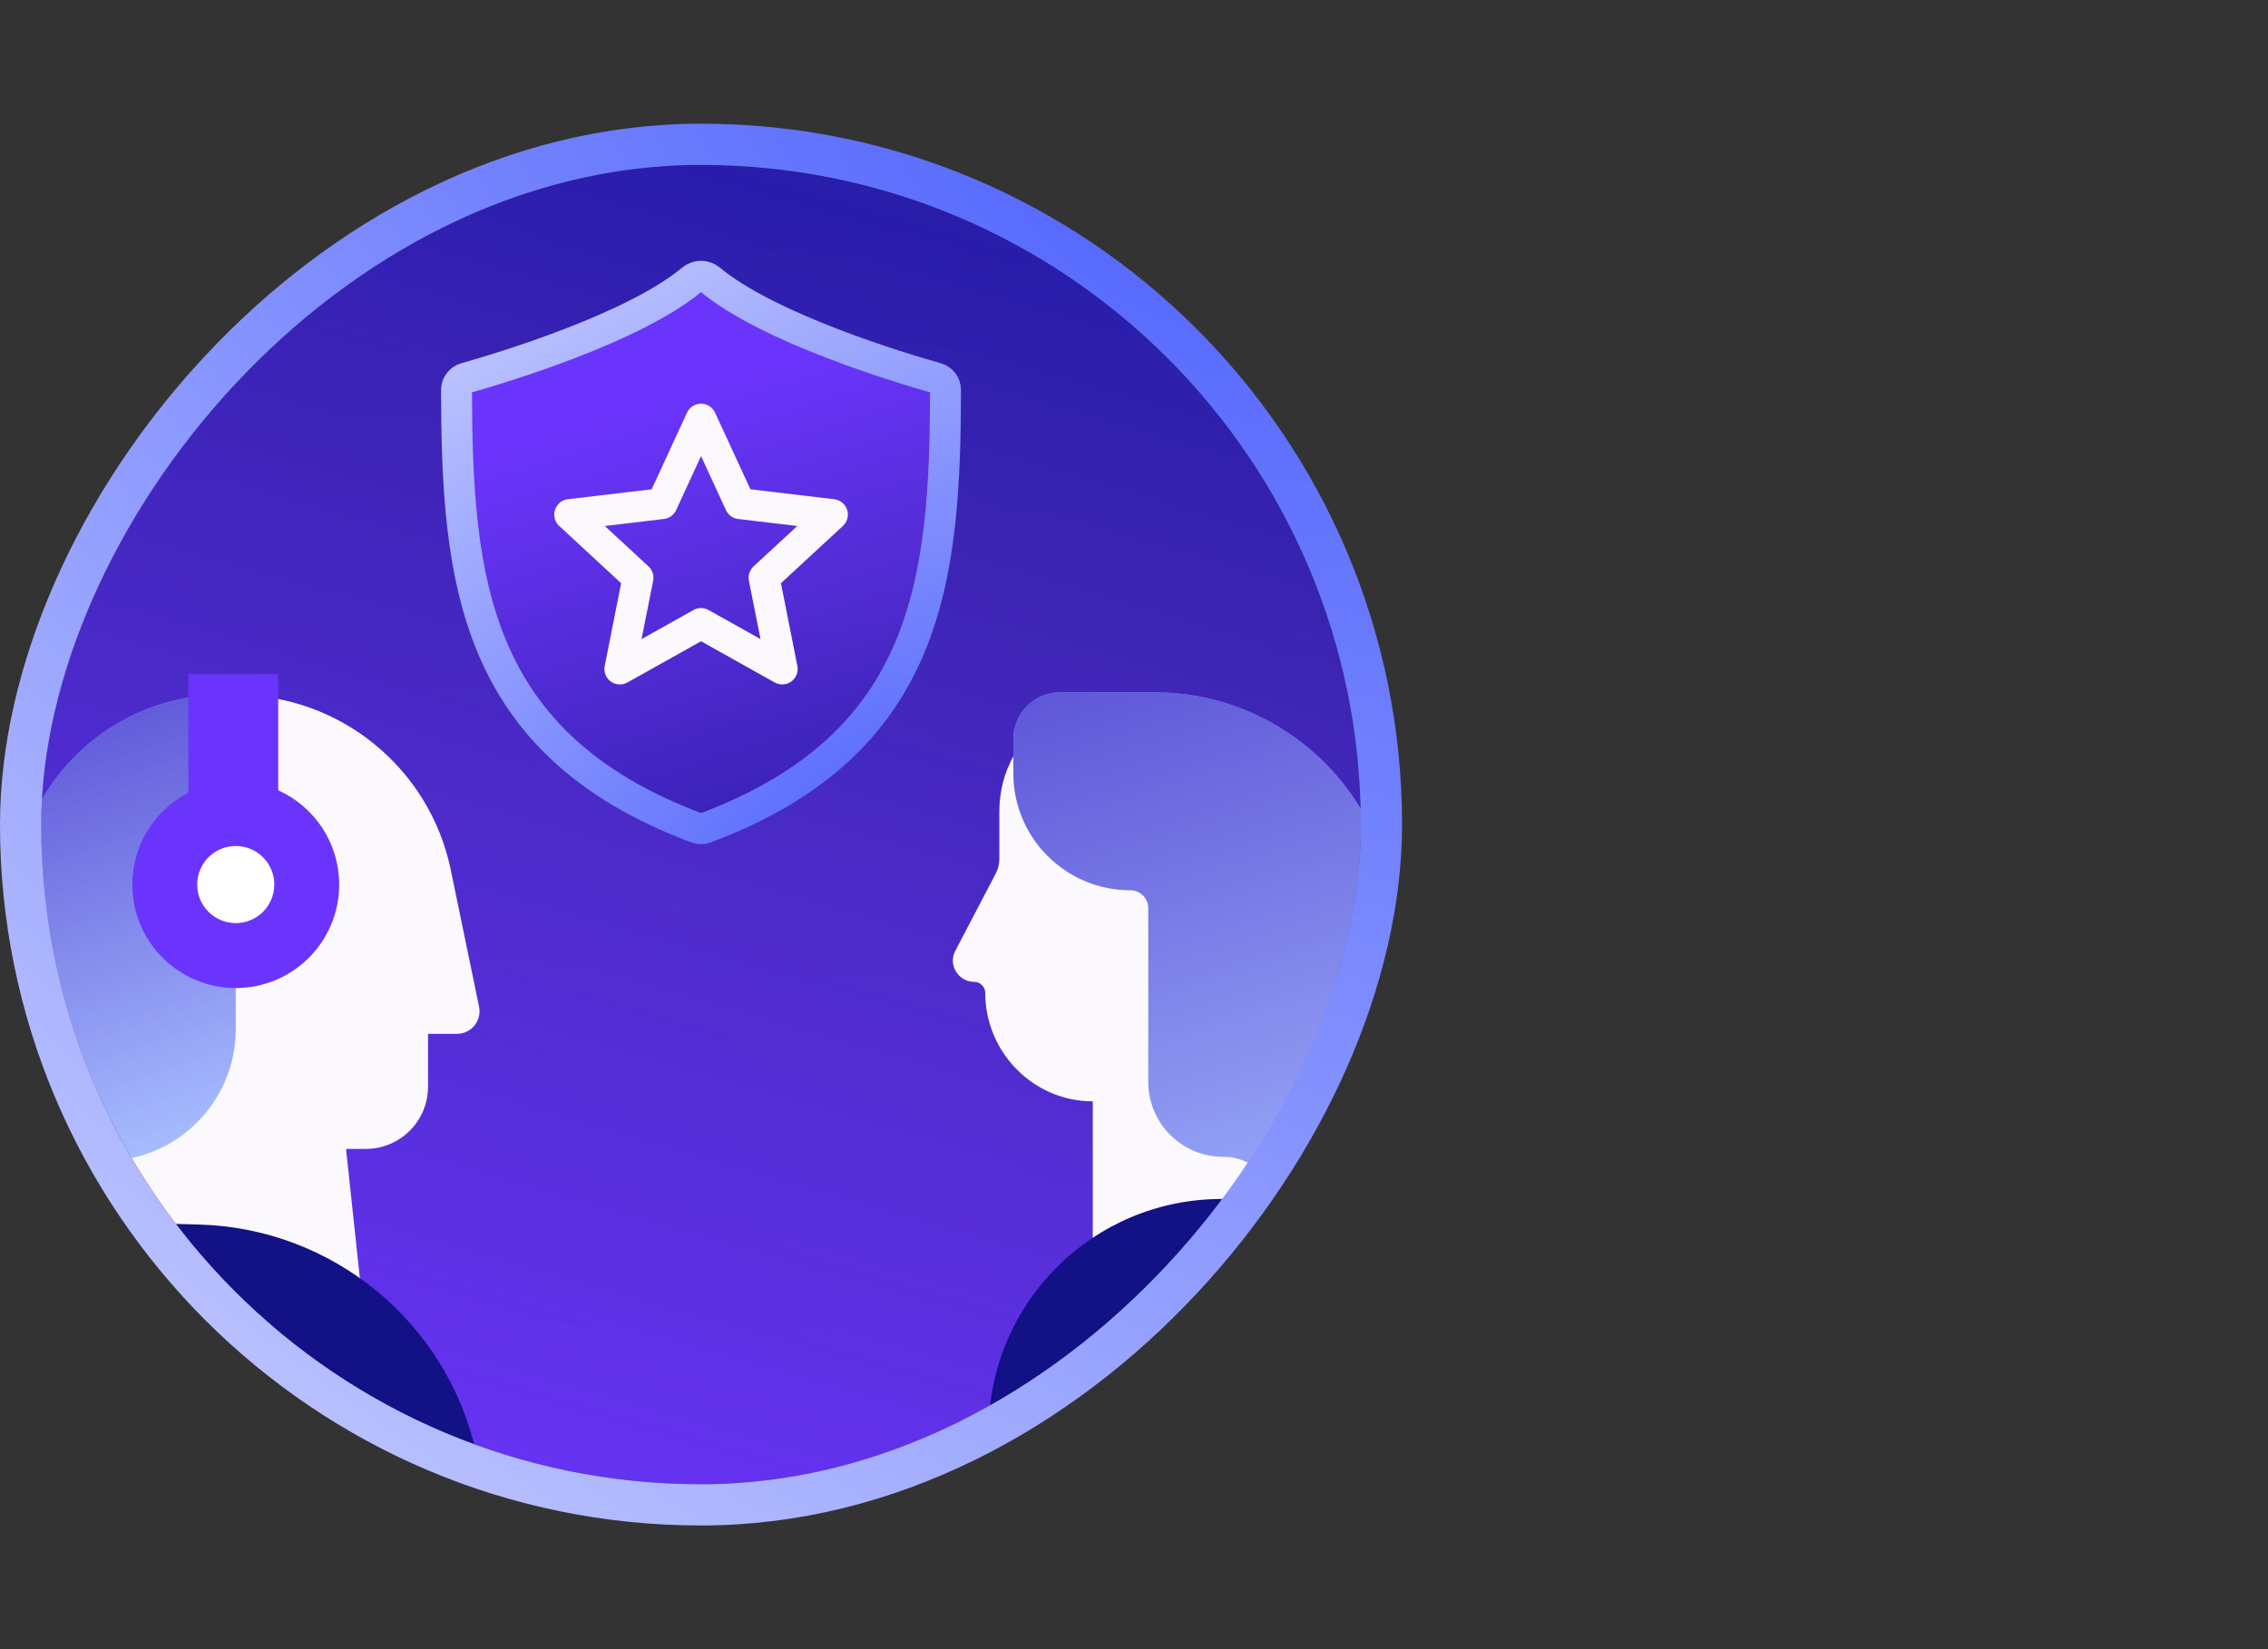 <?xml version="1.0" encoding="UTF-8"?>
<svg xmlns="http://www.w3.org/2000/svg" width="110" height="80" viewBox="0 0 110 80" fill="none">
  <rect x="0" y="0" width="110" height="80" fill="#333333" stroke="none"/>
  <g clip-path="url(#clip0_138_7739)">
    <rect width="64" height="64" rx="32" transform="matrix(1 0 0 -1 2 72)" fill="url(#paint0_linear_138_7739)"></rect>
    <rect width="64" height="64" rx="32" transform="matrix(1 0 0 -1 2 72)" fill="url(#paint1_linear_138_7739)"></rect>
    <path d="M47.252 47.629C46.482 47.629 45.973 46.812 46.33 46.13L48.289 42.387C48.407 42.162 48.469 41.911 48.469 41.657V39.363C48.469 35.287 52.717 32.602 56.399 34.351L56.873 48.261C56.873 51.404 59.421 53.952 62.563 53.952V66.282H53V53.425C50.119 53.425 47.784 51.042 47.784 48.161C47.784 47.87 47.543 47.629 47.252 47.629Z" fill="#FCF9FE"></path>
    <path d="M62.474 58.162H59.249C53.007 58.162 47.947 63.222 47.947 69.464C47.947 69.881 48.285 70.219 48.702 70.219H69.867L67.349 61.793C66.705 59.638 64.723 58.162 62.474 58.162Z" fill="#121185"></path>
    <path d="M55.985 33.584H51.408C50.161 33.584 49.149 34.595 49.149 35.843V37.513C49.149 40.645 51.689 43.184 54.821 43.184C55.303 43.184 55.694 43.575 55.694 44.057V52.485C55.694 54.49 57.319 56.116 59.325 56.116C60.829 56.116 62.048 57.335 62.048 58.839V59.898C62.048 62.944 64.517 65.413 67.564 65.413H73.833C76.453 65.413 78.576 63.29 78.576 60.67V57.62C78.576 55.113 76.544 53.08 74.037 53.08C70.528 53.08 67.682 50.235 67.682 46.725V45.282C67.682 38.821 62.445 33.584 55.985 33.584Z" fill="#A7BCFF"></path>
    <path d="M55.985 33.584H51.408C50.161 33.584 49.149 34.595 49.149 35.843V37.513C49.149 40.645 51.689 43.184 54.821 43.184C55.303 43.184 55.694 43.575 55.694 44.057V52.485C55.694 54.49 57.319 56.116 59.325 56.116C60.829 56.116 62.048 57.335 62.048 58.839V59.898C62.048 62.944 64.517 65.413 67.564 65.413H73.833C76.453 65.413 78.576 63.29 78.576 60.67V57.62C78.576 55.113 76.544 53.08 74.037 53.08C70.528 53.08 67.682 50.235 67.682 46.725V45.282C67.682 38.821 62.445 33.584 55.985 33.584Z" fill="url(#paint2_linear_138_7739)"></path>
    <path d="M5.024 56.33V54.964C5.024 53.663 4.552 52.406 3.697 51.427L3.512 51.214C2.491 50.045 1.707 48.689 1.202 47.221C-1.122 40.458 4.049 33.464 11.196 33.704L11.435 33.712L16.363 38.461V56.33H5.024Z" fill="#A7BCFF"></path>
    <path d="M5.024 56.33V54.964C5.024 53.663 4.552 52.406 3.697 51.427L3.512 51.214C2.491 50.045 1.707 48.689 1.202 47.221C-1.122 40.458 4.049 33.464 11.196 33.704L11.435 33.712L16.363 38.461V56.33H5.024Z" fill="url(#paint3_linear_138_7739)"></path>
    <path d="M22.164 50.151C22.857 50.151 23.376 49.515 23.235 48.835L21.863 42.199C20.84 37.254 16.485 33.707 11.435 33.707V49.914C11.435 53.455 8.564 56.326 5.023 56.326V64.281H17.698L16.782 55.732H17.742C19.409 55.732 20.76 54.381 20.76 52.714V50.151H22.164Z" fill="#FCF9FE"></path>
    <rect x="9.133" y="32.699" width="4.36" height="8.098" fill="#6B34FD"></rect>
    <ellipse cx="11.434" cy="42.913" rx="5.016" ry="5.016" fill="#6B34FD"></ellipse>
    <ellipse cx="11.434" cy="42.909" rx="1.87" ry="1.87" fill="white"></ellipse>
    <path d="M6.649 59.32L9.646 59.401C16.131 59.576 21.67 64.132 23.094 70.462C23.124 70.594 23.023 70.721 22.887 70.721H1.426L3.649 61.611C3.984 60.236 5.234 59.281 6.649 59.32Z" fill="#121185"></path>
    <path d="M34.434 13.558C34.184 13.35 33.817 13.35 33.567 13.558C30.716 15.932 24.303 17.855 22.576 18.343C22.318 18.416 22.14 18.651 22.141 18.92C22.163 28.088 22.907 36.087 33.794 40.164C33.925 40.213 34.076 40.213 34.207 40.164C45.095 36.087 45.839 28.088 45.86 18.92C45.861 18.651 45.684 18.416 45.425 18.343C43.698 17.855 37.286 15.932 34.434 13.558Z" fill="#FCF9FE"></path>
    <path d="M34.434 13.558C34.184 13.35 33.817 13.35 33.567 13.558C30.716 15.932 24.303 17.855 22.576 18.343C22.318 18.416 22.14 18.651 22.141 18.92C22.163 28.088 22.907 36.087 33.794 40.164C33.925 40.213 34.076 40.213 34.207 40.164C45.095 36.087 45.839 28.088 45.86 18.92C45.861 18.651 45.684 18.416 45.425 18.343C43.698 17.855 37.286 15.932 34.434 13.558Z" fill="url(#paint4_linear_138_7739)"></path>
    <path d="M34.434 13.558C34.184 13.35 33.817 13.35 33.567 13.558C30.716 15.932 24.303 17.855 22.576 18.343C22.318 18.416 22.14 18.651 22.141 18.92C22.163 28.088 22.907 36.087 33.794 40.164C33.925 40.213 34.076 40.213 34.207 40.164C45.095 36.087 45.839 28.088 45.86 18.92C45.861 18.651 45.684 18.416 45.425 18.343C43.698 17.855 37.286 15.932 34.434 13.558Z" fill="url(#paint5_linear_138_7739)"></path>
    <path d="M34.434 13.558C34.184 13.35 33.817 13.35 33.567 13.558C30.716 15.932 24.303 17.855 22.576 18.343C22.318 18.416 22.14 18.651 22.141 18.92C22.163 28.088 22.907 36.087 33.794 40.164C33.925 40.213 34.076 40.213 34.207 40.164C45.095 36.087 45.839 28.088 45.86 18.92C45.861 18.651 45.684 18.416 45.425 18.343C43.698 17.855 37.286 15.932 34.434 13.558Z" stroke="url(#paint6_radial_138_7739)" stroke-width="1.5"></path>
    <g clip-path="url(#clip1_138_7739)">
      <path d="M34.001 20.334L35.891 24.431L40.372 24.963L37.059 28.026L37.938 32.451L34.001 30.247L30.064 32.452L30.943 28.026L27.631 24.962L32.112 24.431L34.001 20.334Z" stroke="#FCF9FE" stroke-width="1.5" stroke-linejoin="round"></path>
    </g>
  </g>
  <rect x="-1" y="1" width="66" height="66" rx="33" transform="matrix(1 0 0 -1 2 74)" stroke="url(#paint7_radial_138_7739)" stroke-width="2" stroke-linecap="round" stroke-linejoin="round"></rect>
  <defs>
    <linearGradient id="paint0_linear_138_7739" x1="16.048" y1="-7.664" x2="19.18" y2="74.628" gradientUnits="userSpaceOnUse">
      <stop offset="0.165" stop-color="#1C2069"></stop>
      <stop offset="0.959" stop-color="#121185"></stop>
    </linearGradient>
    <linearGradient id="paint1_linear_138_7739" x1="8.5" y1="-13.5" x2="58.94" y2="161.465" gradientUnits="userSpaceOnUse">
      <stop offset="0.059" stop-color="#6B34FD"></stop>
      <stop offset="0.372" stop-color="#6B34FD" stop-opacity="0.43"></stop>
      <stop offset="0.627" stop-color="#1922FA" stop-opacity="0.13"></stop>
    </linearGradient>
    <linearGradient id="paint2_linear_138_7739" x1="47.001" y1="18.5" x2="61.916" y2="66.024" gradientUnits="userSpaceOnUse">
      <stop stop-color="#3E2AC7"></stop>
      <stop offset="1" stop-color="#3E2AC7" stop-opacity="0"></stop>
    </linearGradient>
    <linearGradient id="paint3_linear_138_7739" x1="-3.614" y1="26.608" x2="6.374" y2="56.33" gradientUnits="userSpaceOnUse">
      <stop stop-color="#3E2AC7"></stop>
      <stop offset="1" stop-color="#3E2AC7" stop-opacity="0"></stop>
    </linearGradient>
    <linearGradient id="paint4_linear_138_7739" x1="28.088" y1="9.924" x2="29.6" y2="44.721" gradientUnits="userSpaceOnUse">
      <stop offset="0.165" stop-color="#1C2069"></stop>
      <stop offset="0.959" stop-color="#121185"></stop>
    </linearGradient>
    <linearGradient id="paint5_linear_138_7739" x1="25.597" y1="17.277" x2="46.177" y2="80.861" gradientUnits="userSpaceOnUse">
      <stop offset="0.059" stop-color="#6B34FD"></stop>
      <stop offset="0.372" stop-color="#6B34FD" stop-opacity="0.43"></stop>
      <stop offset="0.627" stop-color="#1922FA" stop-opacity="0.13"></stop>
    </linearGradient>
    <radialGradient id="paint6_radial_138_7739" cx="0" cy="0" r="1" gradientUnits="userSpaceOnUse" gradientTransform="translate(42.261 40.24) rotate(-122.661) scale(50.183 90.496)">
      <stop stop-color="#5467FD"></stop>
      <stop offset="1" stop-color="white"></stop>
    </radialGradient>
    <radialGradient id="paint7_radial_138_7739" cx="0" cy="0" r="1" gradientUnits="userSpaceOnUse" gradientTransform="translate(54.286 64) rotate(-126.192) scale(123.746 234.069)">
      <stop stop-color="#5467FD"></stop>
      <stop offset="1" stop-color="white"></stop>
    </radialGradient>
    <clipPath id="clip0_138_7739">
      <rect width="64" height="64" rx="32" transform="matrix(1 0 0 -1 2 72)" fill="white"></rect>
    </clipPath>
    <clipPath id="clip1_138_7739">
      <rect width="14.782" height="14.782" fill="white" transform="translate(26.609 19.002)"></rect>
    </clipPath>
  </defs>
</svg>
